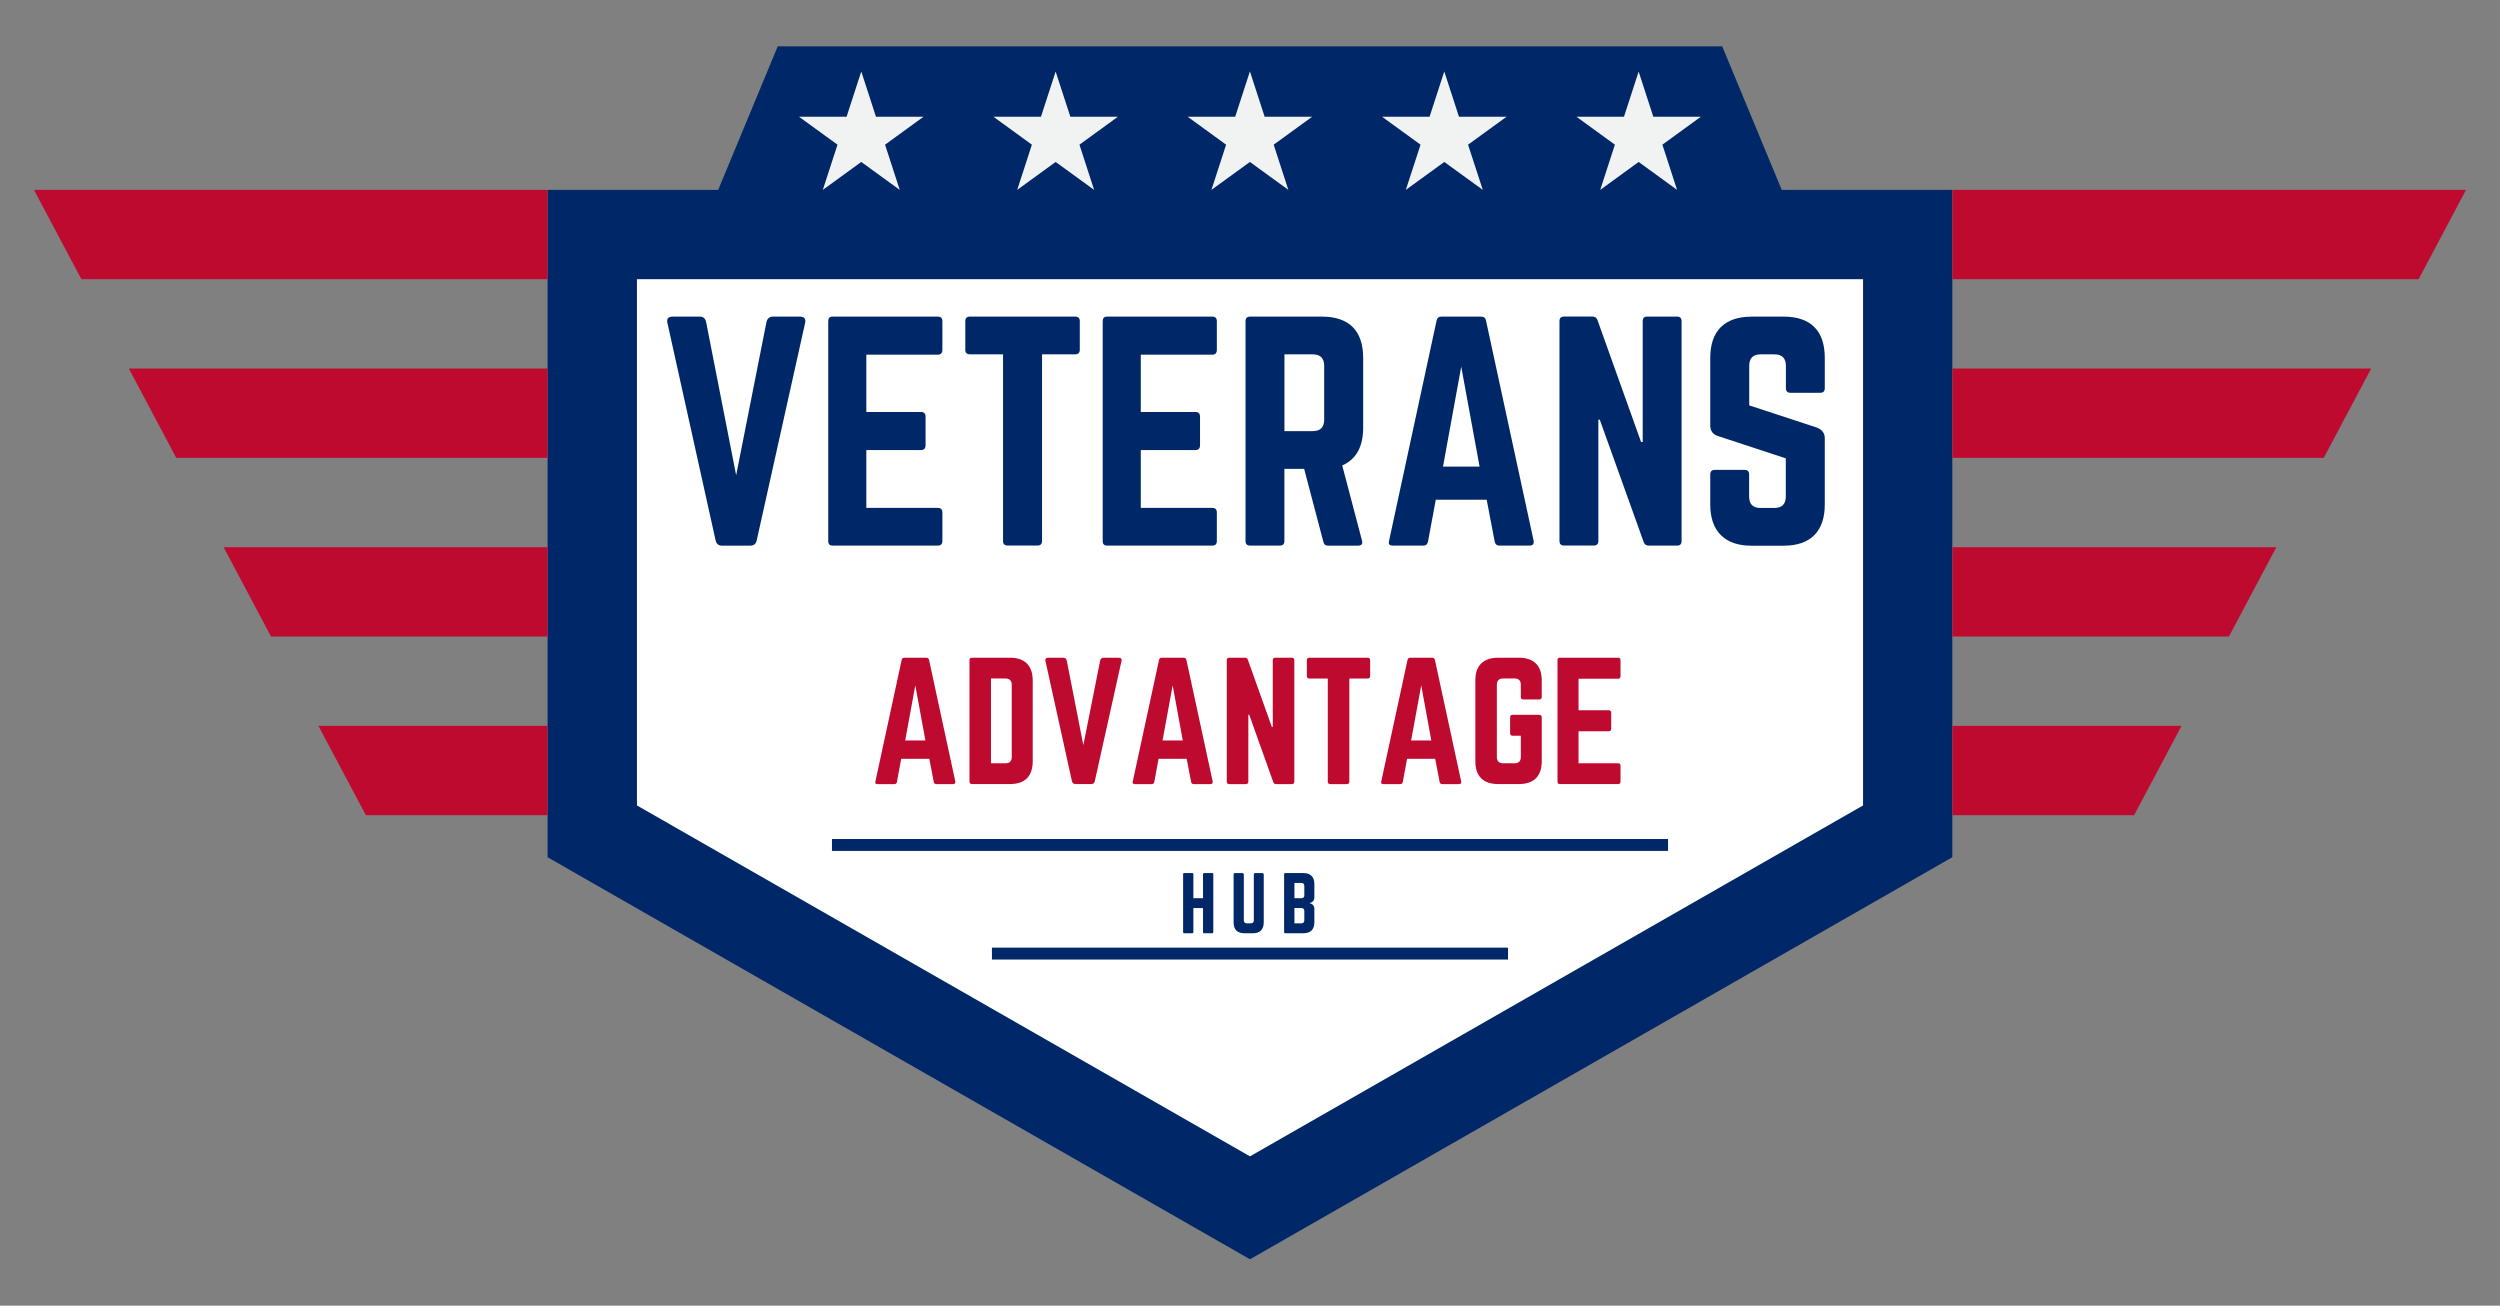 <?xml version="1.0" encoding="UTF-8"?>
<svg id="Layer_1" xmlns="http://www.w3.org/2000/svg" xmlns:xlink="http://www.w3.org/1999/xlink" version="1.1" viewBox="0 0 443.05 231.39">
  <rect x="0" y="0" width="443.05" height="231.39" fill="#808080" stroke="none"/>
  <!-- Generator: Adobe Illustrator 30.0.0, SVG Export Plug-In . SVG Version: 2.1.1 Build 123)  -->
  <defs>
    <style>
      .st0 {
        fill: none;
      }

      .st1 {
        fill: #f1f2f2;
      }

      .st2 {
        clip-path: url(#clippath-1);
      }

      .st3 {
        fill: #fff;
      }

      .st4 {
        fill: #002868;
      }

      .st5 {
        fill: #bf0a30;
      }

      .st6 {
        clip-path: url(#clippath);
      }
    </style>
    <clipPath id="clippath">
      <rect class="st0" x="345.98" y="33.48" width="91.04" height="16"/>
    </clipPath>
    <clipPath id="clippath-1">
      <rect class="st0" x="6.02" y="33.48" width="91.96" height="16"/>
    </clipPath>
  </defs>
  <path class="st4" d="M315.76,33.65l-10.55-25.44h-167.38l-10.55,25.44h-30.24v118.27l124.48,71.25,124.47-71.25V33.65h-30.24Z"/>
  <path class="st3" d="M112.88,142.74V49.48h217.29v93.26l-108.65,62.19-108.64-62.19Z"/>
  <g class="st6">
    <path class="st5" d="M346,33.65v15.83h82.63l8.4-15.83h-91.03Z"/>
  </g>
  <path class="st5" d="M346,65.31v15.83h65.82l8.4-15.83h-74.22Z"/>
  <path class="st5" d="M346,96.98v15.83h49.01l8.4-15.83h-57.41Z"/>
  <path class="st5" d="M346,128.64v15.83h32.21l8.4-15.83h-40.61Z"/>
  <g class="st2">
    <path class="st5" d="M97.04,33.65v15.83H14.42l-8.4-15.83h91.02Z"/>
  </g>
  <path class="st5" d="M97.04,65.31v15.83H31.23l-8.4-15.83h74.22Z"/>
  <path class="st5" d="M97.04,96.98v15.83h-49.01l-8.4-15.83h57.41Z"/>
  <path class="st5" d="M97.04,128.64v15.83h-32.2l-8.41-15.83h40.61Z"/>
  <path class="st4" d="M147.44,148.69h148.17v2.11h-148.17v-2.11Z"/>
  <path class="st4" d="M175.79,167.94h91.46v2.11h-91.46v-2.11Z"/>
  <path class="st1" d="M152.64,12.68l2.6,8.01h8.42l-6.81,4.95,2.6,8.01-6.82-4.95-6.81,4.95,2.6-8.01-6.82-4.95h8.43l2.6-8.01Z"/>
  <path class="st1" d="M187.08,12.68l2.61,8.01h8.42l-6.81,4.95,2.6,8.01-6.82-4.95-6.81,4.95,2.6-8.01-6.81-4.95h8.42l2.6-8.01Z"/>
  <path class="st1" d="M221.52,12.68l2.6,8.01h8.42l-6.82,4.95,2.6,8.01-6.81-4.95-6.82,4.95,2.6-8.01-6.81-4.95h8.42l2.6-8.01Z"/>
  <path class="st1" d="M255.96,12.68l2.6,8.01h8.43l-6.82,4.95,2.61,8.01-6.82-4.95-6.82,4.95,2.61-8.01-6.82-4.95h8.42l2.6-8.01Z"/>
  <path class="st1" d="M290.4,12.68l2.6,8.01h8.42l-6.81,4.95,2.6,8.01-6.81-4.95-6.81,4.95,2.6-8.01-6.81-4.95h8.42l2.6-8.01Z"/>
  <path class="st4" d="M136.95,56.11h4.81c.78,0,1.08.38.92,1.13l-8.58,38.54c-.14.61-.51.92-1.1.92h-5.08c-.57,0-.94-.3-1.1-.92l-8.54-38.54c-.17-.75.14-1.13.92-1.13h4.83c.59,0,.96.31,1.1.92l5.33,27.19,5.38-27.19c.17-.61.54-.92,1.13-.92Z"/>
  <path class="st4" d="M167.01,56.92v5.06c0,.58-.27.88-.81.88h-12.67v10.15h9.69c.54,0,.81.29.81.85v5.02c0,.58-.27.88-.81.88h-9.69v10.25h12.67c.54,0,.81.27.81.81v5.06c0,.54-.27.81-.81.81h-18.67c-.5,0-.75-.27-.75-.81v-38.96c0-.54.25-.81.75-.81h18.67c.54,0,.81.27.81.81Z"/>
  <path class="st4" d="M171.88,56.11h18.67c.54,0,.81.27.81.81v5.06c0,.54-.27.81-.81.81h-5.88v33.08c0,.54-.27.81-.81.81h-5.29c-.54,0-.81-.27-.81-.81v-33.08h-5.88c-.54,0-.81-.27-.81-.81v-5.06c0-.54.27-.81.81-.81Z"/>
  <path class="st4" d="M215.65,56.92v5.06c0,.58-.27.88-.81.88h-12.67v10.15h9.69c.54,0,.81.29.81.85v5.02c0,.58-.27.88-.81.88h-9.69v10.25h12.67c.54,0,.81.27.81.81v5.06c0,.54-.27.81-.81.81h-18.67c-.5,0-.75-.27-.75-.81v-38.96c0-.54.25-.81.75-.81h18.67c.54,0,.81.27.81.81Z"/>
  <path class="st4" d="M241.58,63.42v12.38c0,3.38-1.24,5.6-3.71,6.69l3.5,13.29c.17.61-.07.92-.71.92h-5.29c-.47,0-.76-.23-.85-.71l-3.4-12.9h-3.5v12.79c0,.54-.27.81-.81.81h-5.27c-.54,0-.81-.27-.81-.81v-38.96c0-.54.27-.81.81-.81h12.73c2.4,0,4.22.62,5.46,1.85,1.23,1.24,1.85,3.06,1.85,5.46ZM227.63,76.4h5.02c1.34,0,2.02-.67,2.02-2.02v-9.54c0-1.36-.68-2.04-2.02-2.04h-5.02v13.6Z"/>
  <path class="st4" d="M271.08,96.69h-5.38c-.43,0-.7-.23-.81-.71l-1.42-7.42h-9.02l-1.38,7.42c-.1.47-.37.71-.81.71h-5.44c-.6,0-.81-.28-.65-.85l8.42-39.02c.09-.47.38-.71.85-.71h7.06c.47,0,.76.24.85.71l8.44,39.02c.09.57-.15.85-.73.85ZM262.21,82.69l-3.25-17.71-3.23,17.71h6.48Z"/>
  <path class="st4" d="M291.93,56.11h5.29c.53,0,.79.27.79.81v38.96c0,.54-.27.81-.79.81h-5.04c-.47,0-.77-.22-.9-.67l-7.77-21.65h-.25v21.5c0,.54-.27.81-.81.81h-5.27c-.54,0-.81-.27-.81-.81v-38.96c0-.54.27-.81.81-.81h5.02c.47,0,.78.22.92.67l7.71,21.56h.29v-21.42c0-.54.27-.81.81-.81Z"/>
  <path class="st4" d="M310.39,56.11h5.69c2.4,0,4.22.62,5.46,1.85,1.23,1.24,1.85,3.06,1.85,5.46v5.38c0,.54-.27.81-.81.81h-5.27c-.54,0-.81-.27-.81-.81v-3.96c0-1.36-.68-2.04-2.04-2.04h-2.44c-1.35,0-2.02.68-2.02,2.04v7l12.06,3.96c.89.38,1.33,1,1.33,1.88v11.71c0,2.38-.62,4.19-1.85,5.44-1.24,1.25-3.06,1.88-5.46,1.88h-5.69c-2.36,0-4.17-.63-5.42-1.88s-1.88-3.06-1.88-5.44v-5.31c0-.54.27-.81.81-.81h5.27c.54,0,.81.27.81.81v3.9c0,1.36.67,2.04,2.02,2.04h2.44c1.36,0,2.04-.68,2.04-2.04v-6.75l-12.04-3.96c-.91-.3-1.35-.93-1.35-1.88v-11.96c0-2.4.63-4.22,1.88-5.46,1.25-1.23,3.05-1.85,5.42-1.85Z"/>
  <path class="st4" d="M213.2,159.18v-4.25c0-.14.07-.21.21-.21h1.38c.15,0,.23.07.23.21v10.25c0,.14-.08.21-.23.21h-1.38c-.14,0-.21-.07-.21-.21v-4.25h-1.71v4.25c0,.14-.07.21-.21.21h-1.38c-.16,0-.23-.07-.23-.21v-10.25c0-.14.07-.21.23-.21h1.38c.14,0,.21.07.21.21v4.25h1.71Z"/>
  <path class="st4" d="M222.46,154.72h1.23c.07,0,.13.03.19.08.05.06.08.12.08.19v8.48c0,.63-.17,1.1-.5,1.44-.32.32-.79.48-1.42.48h-1.5c-.63,0-1.1-.16-1.44-.48-.32-.33-.48-.81-.48-1.44v-8.48c0-.07.03-.13.08-.19.05-.05.11-.08.19-.08h1.27c.07,0,.13.03.19.08.05.06.08.12.08.19v8.1c0,.36.18.54.54.54h.69c.36,0,.54-.18.54-.54v-8.1c0-.07.02-.13.06-.19.05-.05.11-.08.19-.08Z"/>
  <path class="st4" d="M232.93,156.63v2.46c0,.25-.08.46-.25.63-.16.17-.35.27-.6.31v.04c.25.03.45.14.6.31.17.17.25.38.25.63v2.46c0,.63-.17,1.1-.5,1.44-.33.32-.81.48-1.44.48h-3.21c-.14,0-.21-.07-.21-.21v-10.25c0-.14.07-.21.21-.21h3.21c.63,0,1.1.17,1.44.5.33.32.5.79.5,1.42ZM231.15,158.66v-1.65c0-.36-.18-.54-.54-.54h-1.21v2.71h1.21c.36,0,.54-.17.54-.52ZM231.15,163.09v-1.63c0-.36-.18-.54-.54-.54h-1.21v2.71h1.21c.36,0,.54-.18.54-.54Z"/>
  <path class="st5" d="M168.9,138.96h-2.96c-.25,0-.41-.13-.46-.4l-.79-4.08h-4.98l-.75,4.08c-.06.27-.21.4-.46.4h-2.98c-.35,0-.47-.16-.38-.48l4.65-21.52c.05-.26.21-.4.48-.4h3.9c.26,0,.42.14.48.4l4.65,21.52c.05.32-.08.48-.4.48ZM164,131.23l-1.79-9.77-1.79,9.77h3.58Z"/>
  <path class="st5" d="M171.81,138.5v-21.5c0-.29.15-.44.46-.44h6.71c1.33,0,2.34.35,3.02,1.04.68.68,1.02,1.69,1.02,3.02v14.29c0,1.32-.34,2.33-1.02,3.02-.68.68-1.69,1.02-3.02,1.02h-6.71c-.31,0-.46-.15-.46-.46ZM175.62,135.27h2.58c.73,0,1.1-.38,1.1-1.13v-12.75c0-.76-.37-1.15-1.1-1.15h-2.58v15.02Z"/>
  <path class="st5" d="M195.58,116.56h2.67c.43,0,.59.2.5.6l-4.73,21.29c-.07.33-.28.5-.63.5h-2.79c-.32,0-.53-.17-.63-.5l-4.69-21.29c-.1-.4.07-.6.5-.6h2.67c.33,0,.53.17.6.5l2.94,15,2.98-15c.08-.33.28-.5.6-.5Z"/>
  <path class="st5" d="M214.51,138.96h-2.96c-.25,0-.41-.13-.46-.4l-.79-4.08h-4.98l-.75,4.08c-.06.27-.21.4-.46.4h-2.98c-.35,0-.47-.16-.38-.48l4.65-21.52c.05-.26.21-.4.48-.4h3.9c.26,0,.42.14.48.4l4.65,21.52c.05.32-.08.48-.4.48ZM209.61,131.23l-1.79-9.77-1.79,9.77h3.58Z"/>
  <path class="st5" d="M226.02,116.56h2.92c.29,0,.44.15.44.44v21.5c0,.31-.15.46-.44.46h-2.77c-.27,0-.44-.11-.52-.35l-4.27-11.96h-.15v11.85c0,.31-.16.46-.46.46h-2.9c-.31,0-.46-.15-.46-.46v-21.5c0-.29.15-.44.46-.44h2.77c.26,0,.43.12.5.35l4.25,11.9h.17v-11.81c0-.29.15-.44.46-.44Z"/>
  <path class="st5" d="M232.07,116.56h10.29c.3,0,.46.15.46.44v2.81c0,.29-.16.44-.46.44h-3.23v18.25c0,.31-.16.46-.46.46h-2.92c-.29,0-.44-.15-.44-.46v-18.25h-3.25c-.31,0-.46-.15-.46-.44v-2.81c0-.29.15-.44.46-.44Z"/>
  <path class="st5" d="M258.55,138.96h-2.96c-.25,0-.41-.13-.46-.4l-.79-4.08h-4.98l-.75,4.08c-.06.27-.21.4-.46.4h-2.98c-.35,0-.47-.16-.38-.48l4.65-21.52c.05-.26.21-.4.48-.4h3.9c.26,0,.42.14.48.4l4.65,21.52c.05.32-.08.48-.4.48ZM253.66,131.23l-1.79-9.77-1.79,9.77h3.58Z"/>
  <path class="st5" d="M261.46,134.91v-14.33c0-1.32.34-2.32,1.04-3,.69-.68,1.69-1.02,3-1.02h3.69c1.3,0,2.3.34,3,1.02.69.68,1.04,1.68,1.04,3v2.92c0,.31-.16.46-.46.46h-2.79c-.31,0-.46-.15-.46-.46v-2.13c0-.75-.37-1.13-1.1-1.13h-2.02c-.75,0-1.13.38-1.13,1.13v12.77c0,.75.38,1.13,1.13,1.13h2.02c.73,0,1.1-.38,1.1-1.13v-3.75h-1.46c-.29,0-.44-.15-.44-.46v-2.79c0-.3.15-.46.44-.46h4.71c.3,0,.46.16.46.46v7.77c0,1.32-.35,2.33-1.04,3.02-.7.68-1.7,1.02-3,1.02h-3.69c-1.31,0-2.31-.34-3-1.02-.7-.69-1.04-1.7-1.04-3.02Z"/>
  <path class="st5" d="M287.19,117v2.81c0,.32-.15.48-.44.48h-7v5.58h5.35c.29,0,.44.16.44.48v2.77c0,.32-.15.48-.44.48h-5.35v5.67h7c.29,0,.44.15.44.44v2.79c0,.31-.15.46-.44.46h-10.31c-.28,0-.42-.15-.42-.46v-21.5c0-.29.14-.44.42-.44h10.31c.29,0,.44.15.44.44Z"/>
</svg>